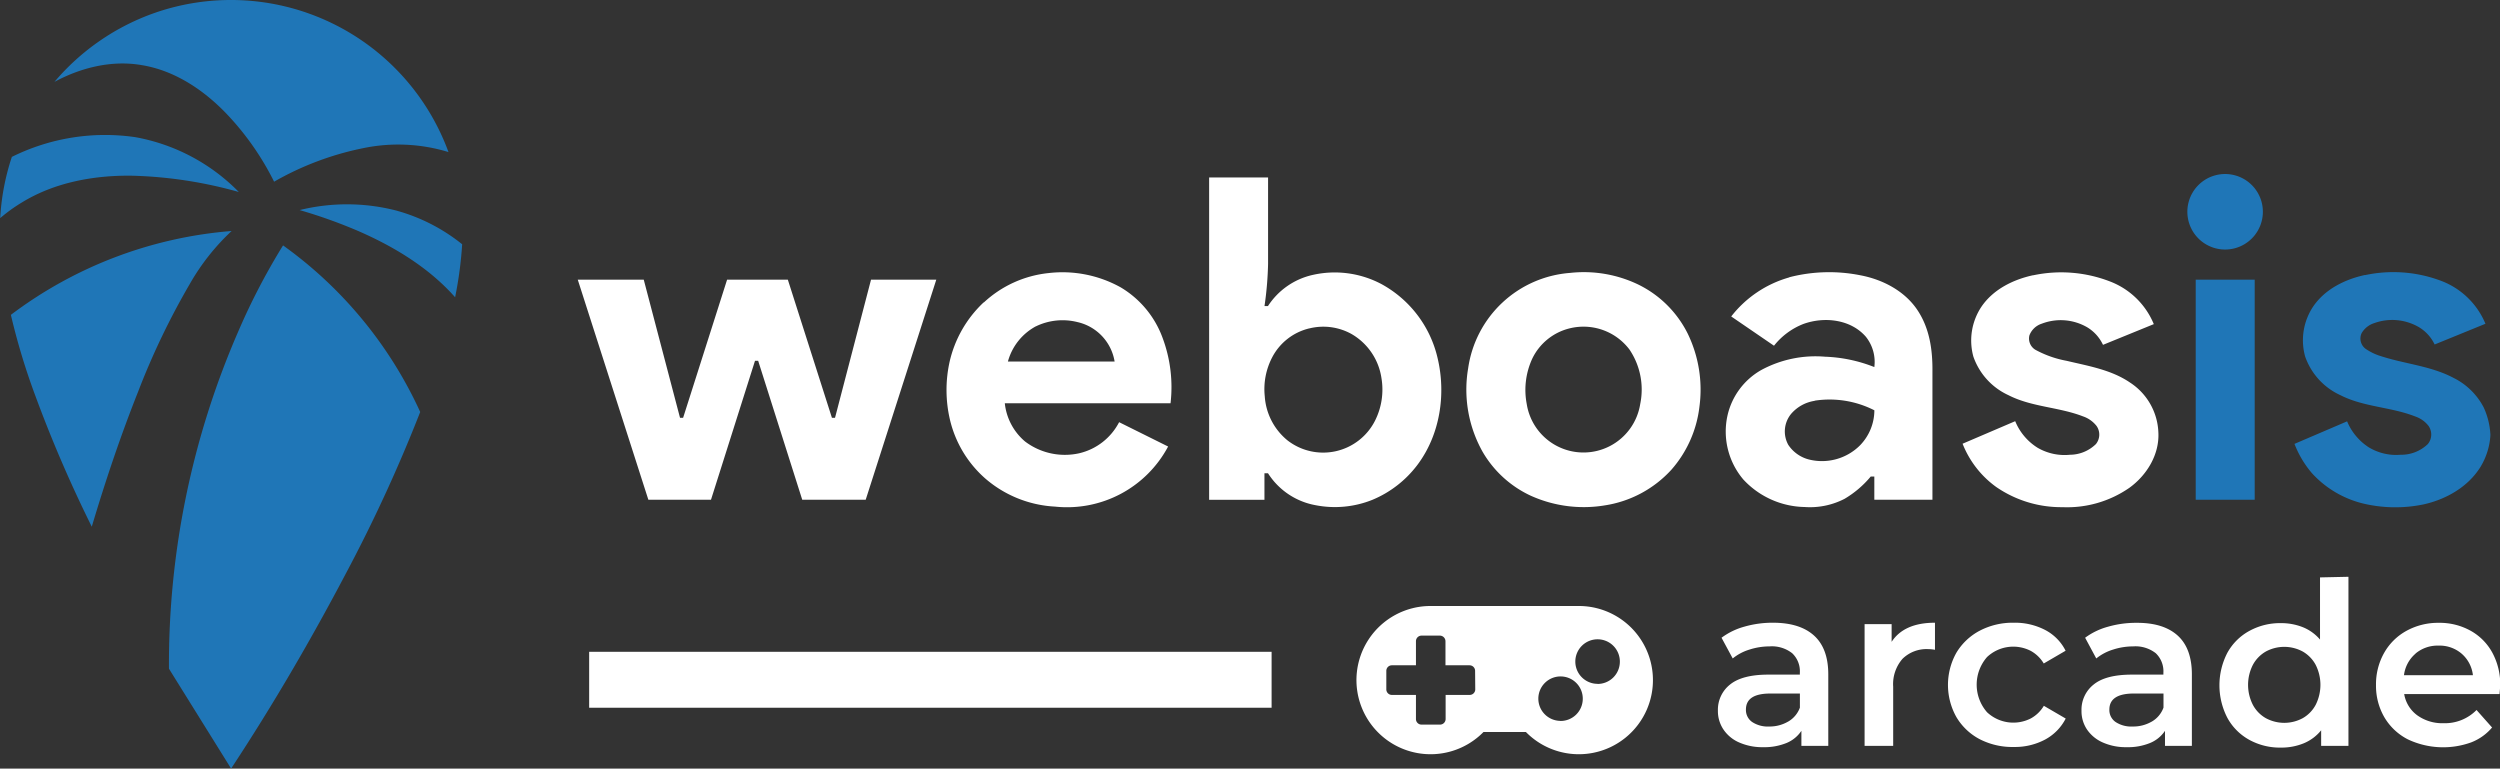 <svg xmlns="http://www.w3.org/2000/svg" viewBox="0 0 482.68 148.39">
  <rect x="0" y="0" width="482.68" height="148.39" fill="#333333" stroke="none"/>
  <defs>
    <style>
      .cls-2{fill:#fff}
    </style>
  </defs>
  <g id="Capa_2" data-name="Capa 2">
    <g id="Arcade">
      <path id="_0280cfff" fill="#1f76b7" d="M29.81 2.51a44.73 44.73 0 0 1 56.78 26.85 33.23 33.23 0 0 0-16.54-.74 57.43 57.43 0 0 0-17.13 6.46 53.56 53.56 0 0 0-9.44-13.38c-4.36-4.47-9.88-8.12-16.14-9.13-5.78-1-11.73.49-16.83 3.24a44.85 44.85 0 0 1 19.3-13.3zM2.29 30.29a40.46 40.46 0 0 1 23.82-3.81 37.25 37.25 0 0 1 20 10.59 83.62 83.62 0 0 0-20.72-3.15c-7.33-.08-14.88 1.3-21.2 5.19a30.9 30.9 0 0 0-4.15 3 45.29 45.29 0 0 1 2.25-11.82zm425.31 3.59a7.29 7.29 0 1 1-5 5 7.28 7.28 0 0 1 5-5zM57.85 40.56a38.22 38.22 0 0 1 18.65.09 35.15 35.15 0 0 1 12.73 6.51 74.81 74.81 0 0 1-1.36 10.23c-5.05-5.69-11.68-9.71-18.59-12.74a97.72 97.72 0 0 0-11.43-4.09zM2.1 60.79A81.47 81.47 0 0 1 44.72 44.6a43.33 43.33 0 0 0-8.08 10.23 143.64 143.64 0 0 0-10 20.86c-3.38 8.51-6.3 17.2-8.92 26A254.88 254.88 0 0 1 6.87 76.54 129.24 129.24 0 0 1 2.1 60.79zM46 64a126.55 126.55 0 0 1 8.65-16.62 80.81 80.81 0 0 1 26.48 32.16 296 296 0 0 1-14.3 31.09c-6.8 12.92-14.17 25.56-22.21 37.76l-12-19.28A161 161 0 0 1 46 64zm410.57-10.87a26.12 26.12 0 0 1 14.49 1 15 15 0 0 1 8.81 8.38l-9.81 4a7.8 7.8 0 0 0-3.06-3.36 10.25 10.25 0 0 0-8.59-.77 4.33 4.33 0 0 0-2.45 1.95 2.47 2.47 0 0 0 .75 3 10.65 10.65 0 0 0 3 1.44c4.65 1.51 9.67 1.89 14 4.19a13.12 13.12 0 0 1 5.84 5.74 14.42 14.42 0 0 1 1.28 5.29 13.31 13.31 0 0 1-1.9 6.13c-2.41 3.9-6.68 6.32-11.08 7.28a26.83 26.83 0 0 1-11.32-.12 19.67 19.67 0 0 1-10.13-5.89 19.4 19.4 0 0 1-3.4-5.69l10.16-4.35a11 11 0 0 0 4.16 5 10.2 10.2 0 0 0 6.17 1.45 7.37 7.37 0 0 0 5.27-2.08 2.91 2.91 0 0 0 .1-3.52 5.51 5.51 0 0 0-2.57-1.8c-4.68-1.84-9.92-1.8-14.44-4.11a12.85 12.85 0 0 1-6.8-7.48 11.74 11.74 0 0 1 1.58-9.66c2.28-3.33 6.13-5.23 10-6.06zm-32.64.87h11.39v42.49h-11.39z" data-name="#0280cfff"/>
      <path id="_ffffffff" d="M233.45 34.26h11.38v16.68a65.72 65.72 0 0 1-.69 8.15h.67a13.91 13.91 0 0 1 8.59-6 19.24 19.24 0 0 1 13.36 1.78 21.89 21.89 0 0 1 10.8 14.27c1.66 7 .47 14.81-3.9 20.62a20.94 20.94 0 0 1-8.66 6.73 19.39 19.39 0 0 1-11 1.05 13.78 13.78 0 0 1-9.18-6.16h-.69v5.12h-10.68V34.26m19.31 29.15a10.94 10.94 0 0 0-7.14 5.59 13.27 13.27 0 0 0-1.43 7.51 12 12 0 0 0 4.37 8.5 11.22 11.22 0 0 0 16.91-3.77 13.37 13.37 0 0 0 1.25-8.24 11.82 11.82 0 0 0-5.72-8.48 11.19 11.19 0 0 0-8.21-1.11zm-62.82-5a21.6 21.6 0 0 1 12.45-5.68 23.14 23.14 0 0 1 14 2.76 18.89 18.89 0 0 1 8.09 9.79A27.19 27.19 0 0 1 226 77.86h-32a11.19 11.19 0 0 0 3.91 7.38 12.73 12.73 0 0 0 10.47 2.27 11.66 11.66 0 0 0 7.69-6l9.46 4.7a22.1 22.1 0 0 1-21.85 11.6 22.35 22.35 0 0 1-13.56-5.52A21.76 21.76 0 0 1 183.4 81a25.2 25.2 0 0 1-.07-11.1 22.62 22.62 0 0 1 6.61-11.54M200 63a11 11 0 0 0-5.4 6.8h20.6a9.36 9.36 0 0 0-7.2-7.62 11.81 11.81 0 0 0-8 .83zm103.15-10.31a24.24 24.24 0 0 1 13.16 2.25 20.93 20.93 0 0 1 9.54 9.47 24.77 24.77 0 0 1 2.26 14.14 22.33 22.33 0 0 1-5.42 12.15 21.87 21.87 0 0 1-12.88 6.88 24.85 24.85 0 0 1-14.26-1.87 20.93 20.93 0 0 1-9.3-8.48 24.5 24.5 0 0 1-2.79-16.12 21.51 21.51 0 0 1 19.69-18.42M303 63.41a10.87 10.87 0 0 0-7.17 5.85 14.41 14.41 0 0 0-1.06 8.74 11.09 11.09 0 0 0 21.91 0 13.79 13.79 0 0 0-2.08-10.52 11.12 11.12 0 0 0-11.6-4.07zm42.46-9.88a30.76 30.76 0 0 1 13.83-.36c4.24.82 8.41 3 10.86 6.62s3 7.89 2.95 12.06v24.64h-11.22V92h-.69a19.38 19.38 0 0 1-5.06 4.31 14.54 14.54 0 0 1-7.7 1.58 16.55 16.55 0 0 1-11.83-5.3 14.31 14.31 0 0 1-3.07-12.36 13.51 13.51 0 0 1 6.54-8.8 22 22 0 0 1 12.3-2.56 28.47 28.47 0 0 1 9.51 2 7.77 7.77 0 0 0-1.65-5.87c-2.93-3.36-8-3.91-12.05-2.45a13.49 13.49 0 0 0-5.67 4.2l-8.26-5.65a21.67 21.67 0 0 1 11.2-7.54m4.91 23.83a7.5 7.5 0 0 0-4.53 2.5 5.34 5.34 0 0 0-.56 6 6.81 6.81 0 0 0 3.85 2.79 10.38 10.38 0 0 0 10-2.7 9.76 9.76 0 0 0 2.77-6.76 19 19 0 0 0-11.53-1.86zm42.16-24.23a26.07 26.07 0 0 1 14.83 1.17 14.91 14.91 0 0 1 8.49 8.25l-9.81 4a7.81 7.81 0 0 0-3-3.36 10.2 10.2 0 0 0-8.81-.73 3.79 3.79 0 0 0-2.4 2.27 2.53 2.53 0 0 0 1.17 2.78 20.15 20.15 0 0 0 6 2.12c4.19 1 8.63 1.72 12.27 4.21a12 12 0 0 1 5.46 9.61c.23 4.25-2.21 8.25-5.58 10.69a21.08 21.08 0 0 1-12.95 3.75A22.13 22.13 0 0 1 385.38 94a18.8 18.8 0 0 1-6.46-8.33l10.16-4.35a10.91 10.91 0 0 0 4.34 5.14 10.37 10.37 0 0 0 6.24 1.34 7.22 7.22 0 0 0 5-2.06 2.9 2.9 0 0 0 .11-3.52 5.61 5.61 0 0 0-2.6-1.83c-4.66-1.81-9.89-1.79-14.39-4.09a12.81 12.81 0 0 1-6.78-7.46 11.75 11.75 0 0 1 1.58-9.65c2.28-3.33 6.12-5.23 10-6.06zm-281 .84h12.77l7 26.66h.6L140.38 54h11.73l8.51 26.66h.6L168.17 54h12.6l-13.63 42.49h-12.25l-8.51-26.83h-.61l-8.5 26.83h-12.09L111.55 54z" class="cls-2" data-name="#ffffffff"/>
      <path d="M350.24 122.71q2.75 2.49 2.75 7.5V144h-5.19v-2.9a6.33 6.33 0 0 1-2.87 2.35 11.33 11.33 0 0 1-4.51.81 11.06 11.06 0 0 1-4.61-.9 7 7 0 0 1-3.05-2.5 6.35 6.35 0 0 1-1.08-3.63 6.2 6.2 0 0 1 2.35-5.07q2.36-1.91 7.4-1.91h6.07v-.35a4.79 4.79 0 0 0-1.48-3.78 6.34 6.34 0 0 0-4.37-1.32 12.7 12.7 0 0 0-3.89.62 9.49 9.49 0 0 0-3.22 1.71l-2.16-4a13.31 13.31 0 0 1 4.44-2.15 19.68 19.68 0 0 1 5.49-.75q5.19 0 7.93 2.48zm-5 16.61a5.15 5.15 0 0 0 2.27-2.7v-2.72h-5.67c-3.16 0-4.75 1-4.75 3.11a2.82 2.82 0 0 0 1.19 2.38 5.48 5.48 0 0 0 3.3.88 7.08 7.08 0 0 0 3.65-.95zM373.59 120.23v5.23a6.75 6.75 0 0 0-1.27-.13 6.61 6.61 0 0 0-5 1.87 7.43 7.43 0 0 0-1.8 5.38V144H360v-23.5h5.22v3.42q2.41-3.69 8.37-3.69zM382.25 142.73a11.35 11.35 0 0 1-4.53-4.29 12.69 12.69 0 0 1 0-12.41 11.5 11.5 0 0 1 4.51-4.26 13.72 13.72 0 0 1 6.56-1.54 12.62 12.62 0 0 1 6.09 1.41 9.13 9.13 0 0 1 3.93 4l-4.22 2.46a6.68 6.68 0 0 0-2.52-2.44 7.39 7.39 0 0 0-8.42 1.19 8.09 8.09 0 0 0 0 10.67 7.42 7.42 0 0 0 8.44 1.19 6.61 6.61 0 0 0 2.52-2.44l4.22 2.46a9.53 9.53 0 0 1-4 4.07 12.39 12.39 0 0 1-6 1.42 13.78 13.78 0 0 1-6.58-1.49zM420.45 122.71q2.74 2.49 2.74 7.5V144H418v-2.9a6.36 6.36 0 0 1-2.88 2.35 11.24 11.24 0 0 1-4.5.81 11 11 0 0 1-4.61-.9 7.13 7.13 0 0 1-3.06-2.5 6.34 6.34 0 0 1-1.07-3.63 6.2 6.2 0 0 1 2.35-5.07q2.34-1.91 7.4-1.91h6.06v-.35a4.82 4.82 0 0 0-1.47-3.78 6.36 6.36 0 0 0-4.37-1.32 12.61 12.61 0 0 0-3.89.62 9.64 9.64 0 0 0-3.23 1.71l-2.15-4A13.31 13.31 0 0 1 407 121a19.58 19.58 0 0 1 5.49-.75c3.51-.02 6.13.81 7.96 2.46zm-5 16.61a5.14 5.14 0 0 0 2.26-2.7v-2.72H412q-4.74 0-4.74 3.11a2.79 2.79 0 0 0 1.19 2.38 5.45 5.45 0 0 0 3.29.88 7.09 7.09 0 0 0 3.7-.95zM453.42 111.36V144h-5.27v-3a8.51 8.51 0 0 1-3.36 2.51 11.34 11.34 0 0 1-4.42.83 12.28 12.28 0 0 1-6.08-1.49 10.68 10.68 0 0 1-4.24-4.24 13.64 13.64 0 0 1 0-12.59 10.67 10.67 0 0 1 4.24-4.21 12.29 12.29 0 0 1 6.08-1.5 11.3 11.3 0 0 1 4.26.79 8.58 8.58 0 0 1 3.3 2.38v-12zm-8.83 27.3a6.45 6.45 0 0 0 2.5-2.57 8.58 8.58 0 0 0 0-7.73 6.51 6.51 0 0 0-2.5-2.57 7.49 7.49 0 0 0-7.12 0 6.51 6.51 0 0 0-2.5 2.57 8.5 8.5 0 0 0 0 7.73 6.45 6.45 0 0 0 2.5 2.57 7.49 7.49 0 0 0 7.12 0zM482.59 134h-18.41a6.38 6.38 0 0 0 2.53 4.11 8.27 8.27 0 0 0 5.07 1.52 8.54 8.54 0 0 0 6.37-2.55l3 3.38a10 10 0 0 1-4 2.86 15.93 15.93 0 0 1-12.26-.57 11.15 11.15 0 0 1-4.55-4.29 12.07 12.07 0 0 1-1.6-6.21 12.29 12.29 0 0 1 1.56-6.18 11.07 11.07 0 0 1 4.33-4.28 12.66 12.66 0 0 1 6.24-1.54 12.29 12.29 0 0 1 6.12 1.52 10.68 10.68 0 0 1 4.22 4.26 12.94 12.94 0 0 1 1.52 6.35q-.05.55-.14 1.62zm-16.23-7.79a6.52 6.52 0 0 0-2.22 4.15h13.31a6.44 6.44 0 0 0-2.15-4.13 6.53 6.53 0 0 0-4.48-1.58 6.61 6.61 0 0 0-4.46 1.54zM304.83 117H276.2a14.31 14.31 0 1 0 10.22 24.33h8.19A14.31 14.31 0 1 0 304.83 117zm-20 16.1a1.07 1.07 0 0 1-1.07 1.07h-4.65v4.66a1.08 1.08 0 0 1-1.08 1.07h-3.58a1.07 1.07 0 0 1-1.07-1.07v-4.66h-4.65a1.07 1.07 0 0 1-1.07-1.07v-3.58a1.07 1.07 0 0 1 1.07-1.07h4.65v-4.65a1.08 1.08 0 0 1 1.07-1.08H278a1.09 1.09 0 0 1 1.08 1.08v4.65h4.65a1.07 1.07 0 0 1 1.07 1.07zm16.46 6.08a4.29 4.29 0 1 1 4.3-4.29 4.29 4.29 0 0 1-4.34 4.31zm7.16-7.15a4.3 4.3 0 1 1 4.3-4.3 4.3 4.3 0 0 1-4.34 4.32zM113.75 125.84h131.76v10.81H113.75z" class="cls-2"/>
    </g>
  </g>
</svg>
